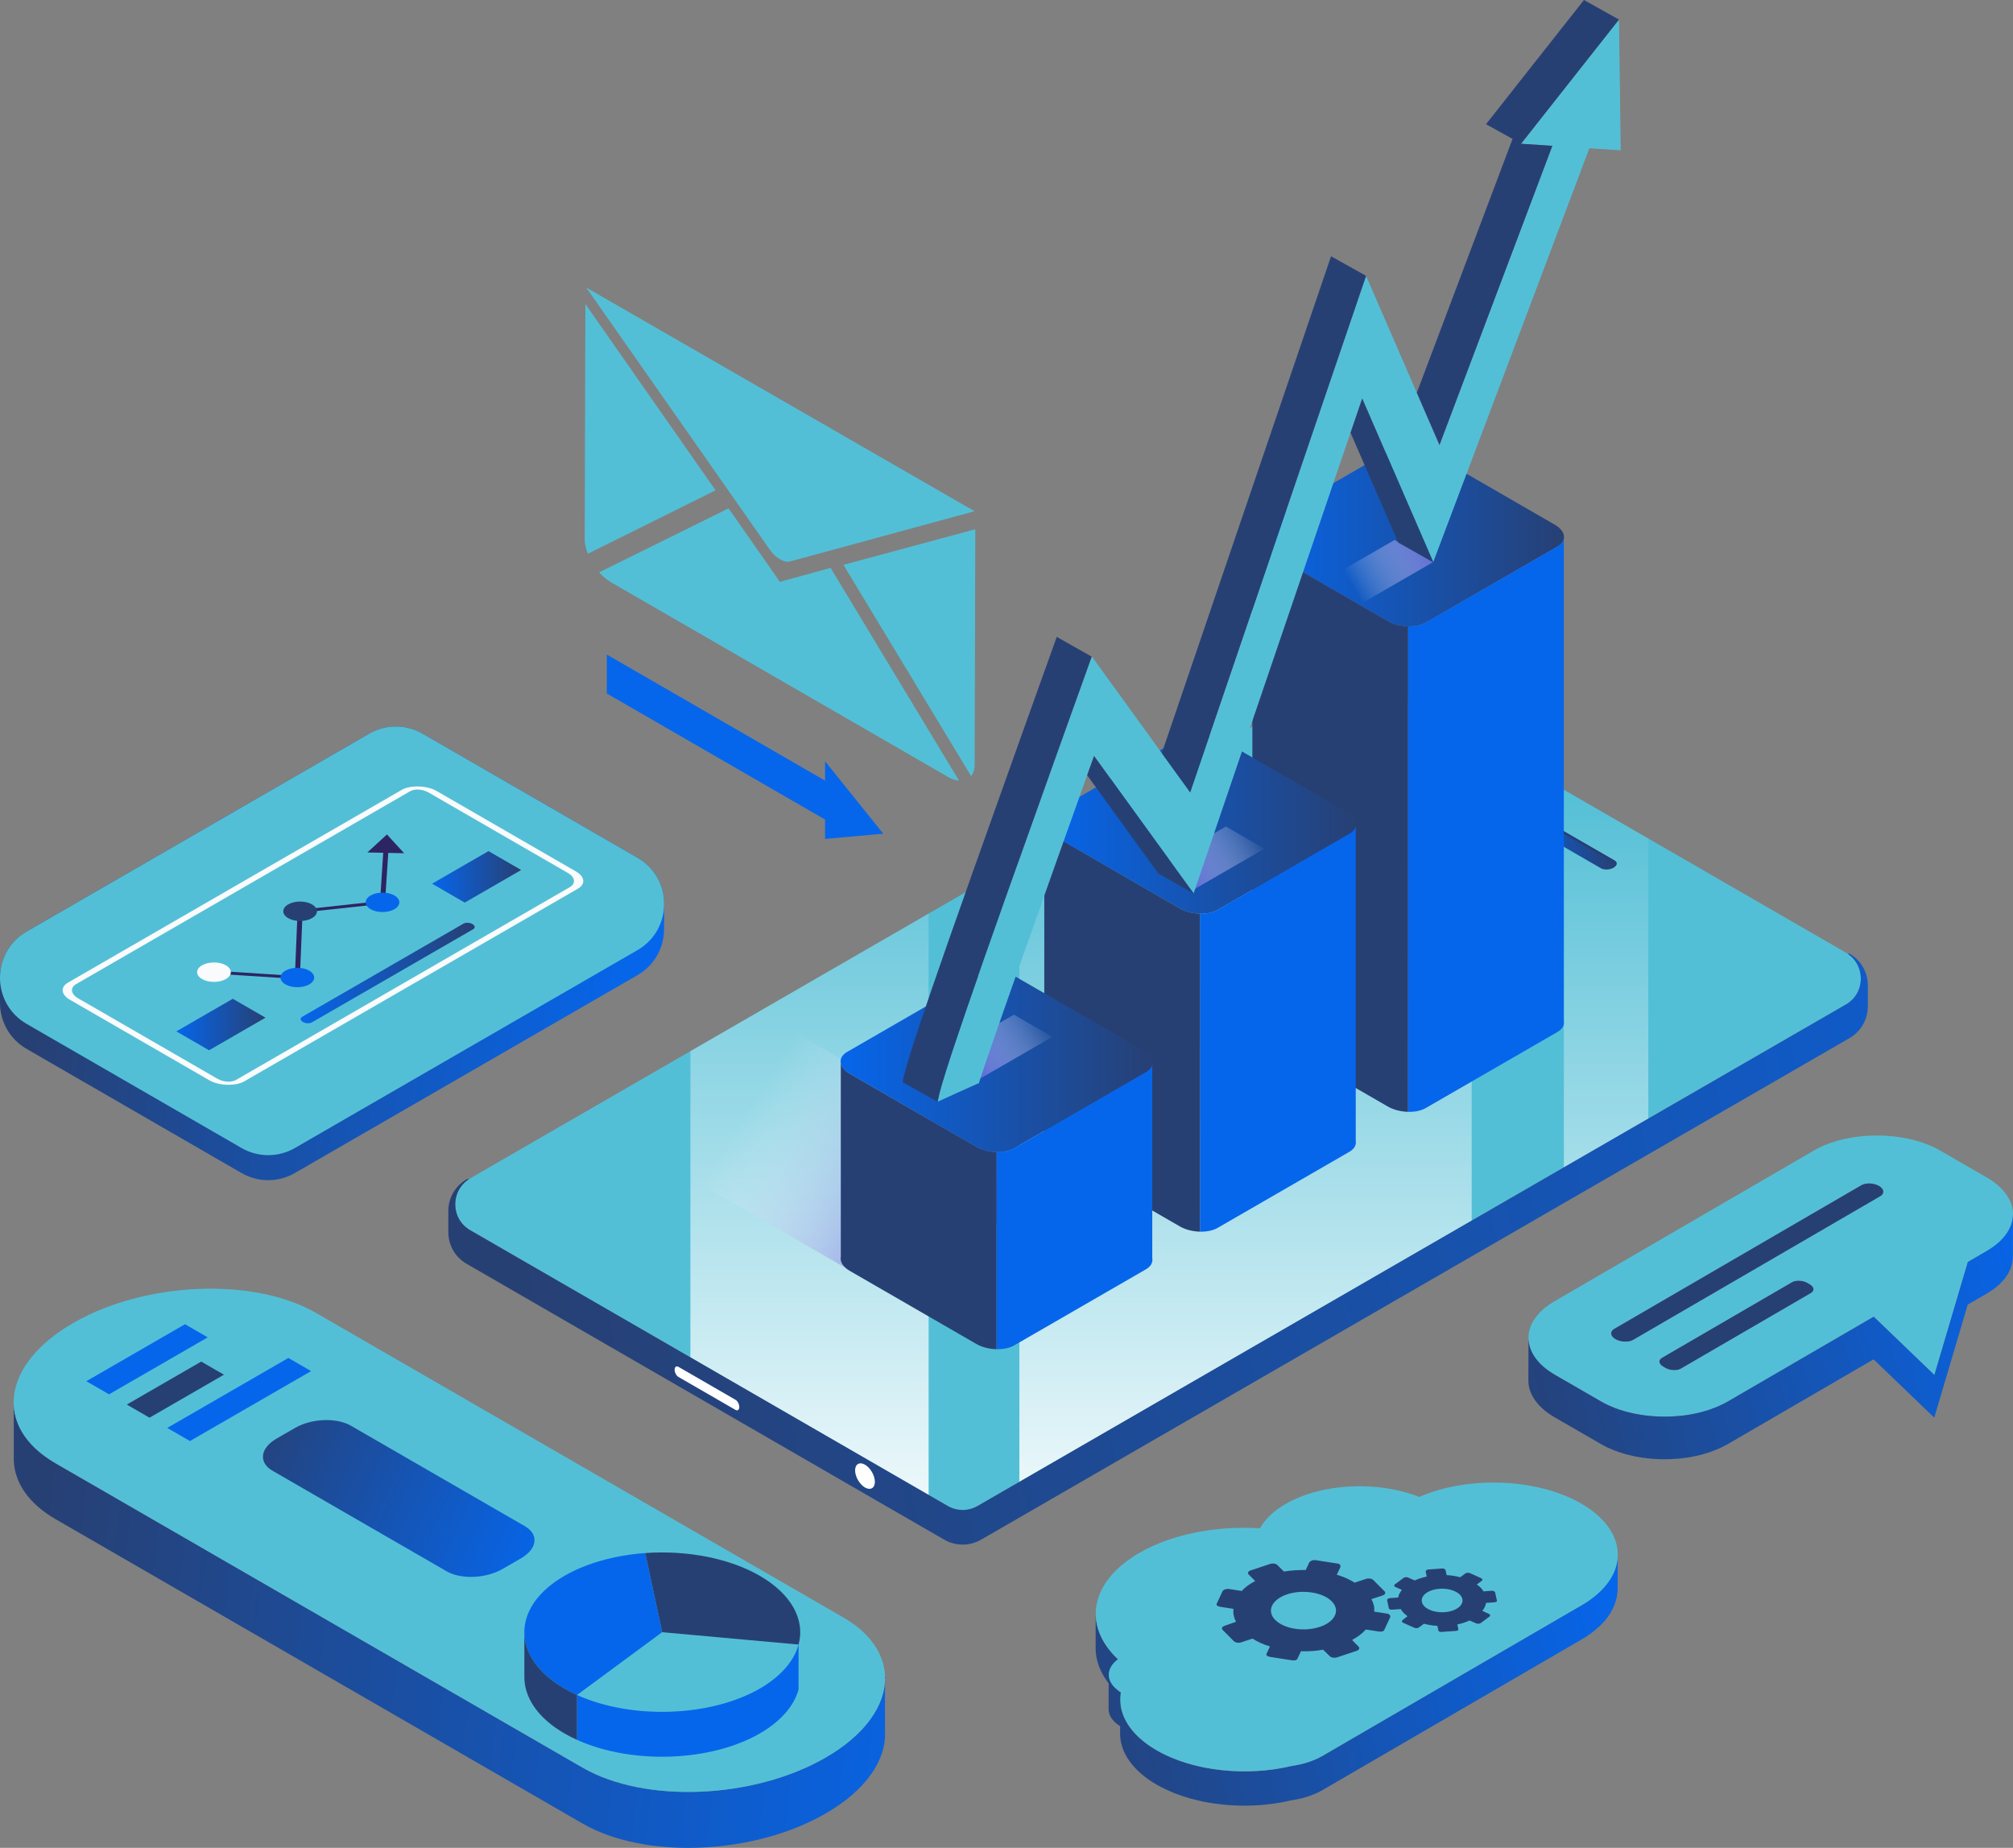 <?xml version="1.0" encoding="UTF-8"?>
<svg xmlns="http://www.w3.org/2000/svg" width="329" height="302" viewBox="0 0 329 302" fill="none">
  <rect x="0" y="0" width="329" height="302" fill="#808080" stroke="none"/>
  <g clip-path="url(#clip0_8027_4551)">
    <path d="M295.785 209.884C296.525 210.31 296.614 210.963 295.98 211.332L274.727 223.687C274.093 224.056 272.96 224.012 272.219 223.583L271.814 223.349C271.074 222.923 270.993 222.266 271.627 221.897L292.88 209.541C293.514 209.172 294.639 209.221 295.38 209.65L295.785 209.884Z" fill="#274074"></path>
    <path d="M321.619 206.251L316.152 224.719L306.237 215.191L282.386 229.057C276.717 232.352 267.405 232.352 261.699 229.057L254.118 224.677C248.404 221.377 248.373 215.981 254.042 212.686L296.427 188.047C302.096 184.752 311.408 184.752 317.121 188.052L324.703 192.432C330.408 195.727 330.439 201.123 324.77 204.418L321.621 206.248L321.619 206.251ZM266.909 218.975L307.313 195.488C308.04 195.065 307.942 194.311 307.095 193.82C306.245 193.328 304.951 193.279 304.224 193.703L263.819 217.19C263.092 217.613 263.183 218.365 264.03 218.853C264.879 219.344 266.181 219.396 266.909 218.975ZM274.727 223.687L295.98 211.332C296.614 210.963 296.525 210.31 295.785 209.884L295.379 209.65C294.639 209.224 293.514 209.174 292.88 209.541L271.627 221.897C270.993 222.266 271.074 222.921 271.814 223.349L272.219 223.583C272.96 224.01 274.093 224.056 274.727 223.687Z" fill="#53BFD6"></path>
    <path d="M307.094 193.82C307.944 194.311 308.04 195.065 307.312 195.488L266.908 218.975C266.18 219.399 264.876 219.344 264.029 218.853C263.179 218.362 263.091 217.613 263.819 217.19L304.223 193.703C304.95 193.279 306.247 193.328 307.094 193.82Z" fill="#274074"></path>
    <path d="M328.963 198.895C328.95 199.051 328.937 199.207 328.909 199.363C328.885 199.488 328.849 199.613 328.815 199.735C328.776 199.883 328.74 200.031 328.688 200.177C328.646 200.296 328.589 200.416 328.537 200.535C328.47 200.689 328.405 200.842 328.324 200.993C328.264 201.105 328.194 201.211 328.127 201.32C328.02 201.492 327.908 201.661 327.784 201.827C327.708 201.928 327.628 202.027 327.547 202.126C327.36 202.352 327.15 202.576 326.926 202.794C326.846 202.872 326.776 202.95 326.692 203.025C326.555 203.15 326.401 203.267 326.253 203.389C326.118 203.498 325.986 203.61 325.84 203.717C325.679 203.834 325.502 203.945 325.328 204.057C325.144 204.179 324.967 204.301 324.767 204.418L321.618 206.248L316.152 224.716L306.237 215.189L282.386 229.054C281.952 229.306 281.492 229.532 281.019 229.745C280.881 229.808 280.741 229.865 280.601 229.925C280.234 230.078 279.858 230.221 279.47 230.354C279.325 230.403 279.185 230.455 279.036 230.502C278.792 230.58 278.54 230.647 278.288 230.715C278.096 230.767 277.904 230.824 277.709 230.871C277.446 230.933 277.179 230.988 276.911 231.042C276.724 231.081 276.54 231.123 276.35 231.157C275.802 231.253 275.243 231.331 274.682 231.388C274.513 231.406 274.342 231.417 274.173 231.43C273.838 231.458 273.502 231.482 273.165 231.497C272.954 231.505 272.744 231.51 272.536 231.515C272.266 231.521 271.993 231.523 271.723 231.518C271.499 231.515 271.278 231.508 271.055 231.5C270.803 231.489 270.553 231.476 270.301 231.461C270.078 231.445 269.855 231.427 269.631 231.406C269.384 231.383 269.137 231.354 268.891 231.323C268.672 231.294 268.454 231.266 268.238 231.232C267.976 231.191 267.716 231.146 267.459 231.097C267.256 231.058 267.054 231.019 266.851 230.975C266.542 230.907 266.24 230.832 265.939 230.751C265.773 230.707 265.604 230.666 265.44 230.619C264.905 230.463 264.38 230.286 263.876 230.091C263.627 229.995 263.388 229.888 263.146 229.782C263.021 229.727 262.889 229.675 262.767 229.616C262.4 229.441 262.042 229.257 261.701 229.059L254.12 224.68C251.244 223.019 249.807 220.826 249.815 218.637L249.794 225.598C249.789 227.786 251.223 229.977 254.099 231.64L261.681 236.019C262.024 236.217 262.38 236.402 262.749 236.576C262.871 236.633 262.998 236.682 263.12 236.737C263.336 236.833 263.549 236.932 263.77 237.02C263.798 237.03 263.827 237.038 263.855 237.049C264.362 237.246 264.884 237.42 265.419 237.576C265.461 237.589 265.497 237.605 265.539 237.618C265.664 237.654 265.794 237.678 265.918 237.711C266.22 237.792 266.524 237.867 266.83 237.935C266.908 237.953 266.986 237.976 267.064 237.992C267.186 238.018 267.313 238.034 267.436 238.057C267.695 238.106 267.953 238.153 268.215 238.192C268.316 238.208 268.415 238.231 268.516 238.244C268.631 238.26 268.75 238.268 268.867 238.283C269.114 238.314 269.361 238.343 269.608 238.366C269.722 238.377 269.834 238.395 269.948 238.405C270.057 238.413 270.169 238.416 270.278 238.424C270.53 238.442 270.779 238.455 271.032 238.463C271.154 238.468 271.276 238.478 271.398 238.483C271.497 238.483 271.595 238.481 271.694 238.483C271.967 238.486 272.24 238.483 272.51 238.481C272.642 238.481 272.775 238.483 272.905 238.481C272.983 238.478 273.058 238.468 273.136 238.465C273.474 238.45 273.809 238.426 274.144 238.398C274.274 238.387 274.407 238.385 274.536 238.372C274.575 238.366 274.614 238.359 274.653 238.356C275.215 238.296 275.773 238.221 276.321 238.125C276.35 238.119 276.381 238.117 276.41 238.112C276.571 238.083 276.724 238.044 276.883 238.01C277.15 237.956 277.418 237.904 277.68 237.839C277.878 237.792 278.067 237.735 278.262 237.683C278.514 237.615 278.764 237.548 279.011 237.47C279.068 237.451 279.125 237.438 279.182 237.42C279.273 237.392 279.353 237.353 279.444 237.322C279.832 237.189 280.208 237.046 280.577 236.893C280.718 236.833 280.858 236.776 280.996 236.716C281.468 236.503 281.931 236.277 282.365 236.025L306.216 222.159L316.131 231.687L321.597 213.219L324.746 211.389C324.806 211.355 324.863 211.319 324.923 211.285C325.061 211.202 325.178 211.113 325.308 211.028C325.482 210.916 325.658 210.804 325.819 210.687C325.967 210.581 326.097 210.469 326.235 210.36C326.383 210.24 326.536 210.121 326.672 209.998C326.698 209.975 326.731 209.952 326.757 209.928C326.814 209.876 326.853 209.819 326.908 209.764C327.134 209.546 327.339 209.325 327.529 209.097C327.571 209.047 327.625 209.003 327.661 208.954C327.7 208.902 327.729 208.85 327.765 208.798C327.89 208.631 328.002 208.46 328.108 208.291C328.153 208.221 328.21 208.15 328.251 208.078C328.272 208.039 328.285 208 328.306 207.961C328.386 207.81 328.454 207.657 328.519 207.503C328.558 207.415 328.607 207.329 328.641 207.241C328.654 207.21 328.657 207.176 328.67 207.145C328.722 206.999 328.758 206.851 328.797 206.703C328.823 206.607 328.862 206.511 328.88 206.412C328.885 206.386 328.885 206.357 328.89 206.331C328.919 206.175 328.929 206.019 328.945 205.863C328.953 205.765 328.976 205.666 328.979 205.567C328.979 205.523 328.979 205.481 328.979 205.437L329 198.477C329 198.62 328.976 198.76 328.963 198.903V198.895Z" fill="url(#paint0_linear_8027_4551)"></path>
    <path d="M264.375 254.532C264.36 254.779 264.334 255.026 264.289 255.27C264.266 255.405 264.232 255.538 264.201 255.673C264.146 255.899 264.084 256.123 264.009 256.346C263.962 256.481 263.915 256.614 263.861 256.749C263.765 256.988 263.65 257.227 263.526 257.464C263.455 257.596 263.396 257.731 263.318 257.864C263.279 257.929 263.24 257.991 263.198 258.056C263.045 258.303 262.876 258.55 262.692 258.792C262.666 258.826 262.645 258.857 262.619 258.891C262.406 259.163 262.169 259.434 261.92 259.699C261.852 259.772 261.777 259.842 261.707 259.912C261.507 260.112 261.296 260.312 261.073 260.507C260.995 260.575 260.917 260.645 260.836 260.712C260.538 260.962 260.228 261.209 259.893 261.445C259.667 261.622 259.415 261.791 259.15 261.955C259.072 262.002 258.999 262.054 258.919 262.1L216.168 286.952C215.802 287.165 215.415 287.36 215.012 287.537C214.872 287.599 214.721 287.646 214.576 287.703C214.308 287.81 214.041 287.919 213.76 288.01C213.378 288.134 212.983 288.238 212.583 288.335C212.469 288.361 212.352 288.384 212.235 288.407C211.861 288.488 211.484 288.563 211.099 288.618C210.59 288.74 210.073 288.847 209.551 288.943C209.447 288.961 209.34 288.976 209.237 288.995C208.447 289.132 207.646 289.249 206.838 289.33C206.818 289.33 206.794 289.333 206.773 289.335C206.132 289.398 205.487 289.436 204.838 289.465C204.677 289.473 204.516 289.478 204.352 289.483C203.76 289.499 203.165 289.504 202.572 289.491C202.546 289.491 202.523 289.491 202.497 289.491C201.902 289.475 201.309 289.442 200.717 289.395C200.548 289.382 200.377 289.366 200.208 289.351C199.761 289.309 199.314 289.26 198.87 289.2C198.711 289.179 198.553 289.161 198.394 289.138C197.799 289.049 197.207 288.948 196.622 288.831C196.534 288.813 196.448 288.792 196.36 288.771C195.791 288.649 195.232 288.511 194.682 288.361C194.554 288.324 194.424 288.293 194.3 288.254C193.575 288.043 192.871 287.804 192.185 287.542C192.044 287.487 191.904 287.435 191.766 287.378C191.442 287.246 191.122 287.105 190.805 286.96C190.66 286.892 190.511 286.827 190.366 286.76C189.916 286.541 189.477 286.315 189.054 286.071C185.564 284.057 183.605 281.489 183.174 278.856L183.179 276.59C183.005 276.483 182.844 276.371 182.691 276.26L182.706 271.179C181.797 270.326 181.059 269.427 180.493 268.504C179.547 266.963 179.077 265.349 179.082 263.735L179.066 269.323C179.061 271.301 179.776 273.279 181.197 275.121L181.184 279.306C181.184 279.823 181.348 280.34 181.678 280.829C181.992 281.294 182.46 281.73 183.07 282.118V283.313C183.057 286.333 185.047 289.356 189.036 291.661C189.459 291.906 189.898 292.134 190.348 292.353C190.491 292.423 190.639 292.485 190.782 292.553C191.099 292.698 191.418 292.839 191.746 292.971C191.824 293.002 191.899 293.041 191.977 293.072C192.037 293.096 192.102 293.111 192.161 293.135C192.847 293.4 193.554 293.639 194.279 293.85C194.323 293.863 194.362 293.881 194.406 293.894C194.489 293.917 194.575 293.933 194.658 293.956C195.212 294.109 195.773 294.247 196.342 294.369C196.404 294.382 196.464 294.403 196.529 294.416C196.552 294.421 196.578 294.424 196.602 294.429C197.186 294.549 197.779 294.65 198.374 294.738C198.425 294.746 198.477 294.759 198.529 294.764C198.633 294.78 198.74 294.785 198.844 294.801C199.288 294.861 199.738 294.91 200.187 294.952C200.291 294.962 200.39 294.978 200.494 294.985C200.559 294.991 200.626 294.991 200.691 294.996C201.283 295.04 201.878 295.076 202.473 295.092C202.476 295.092 202.481 295.092 202.484 295.092C202.502 295.092 202.52 295.092 202.541 295.092C203.136 295.105 203.731 295.1 204.326 295.084C204.404 295.084 204.482 295.084 204.56 295.084C204.643 295.081 204.729 295.071 204.812 295.068C205.459 295.042 206.106 295.004 206.747 294.939C206.766 294.939 206.784 294.939 206.802 294.936C206.805 294.936 206.81 294.936 206.812 294.936C207.62 294.855 208.421 294.738 209.211 294.601C209.273 294.59 209.338 294.585 209.4 294.575C209.442 294.567 209.483 294.556 209.525 294.549C210.047 294.453 210.564 294.346 211.073 294.224C211.284 294.193 211.492 294.161 211.697 294.122C211.871 294.091 212.037 294.05 212.209 294.013C212.326 293.987 212.443 293.967 212.557 293.941C212.949 293.847 213.334 293.746 213.708 293.626C213.716 293.623 213.724 293.618 213.734 293.616C214.02 293.522 214.293 293.41 214.568 293.301C214.706 293.247 214.851 293.2 214.986 293.143C215.389 292.966 215.774 292.771 216.142 292.558L258.893 267.706C258.945 267.675 258.997 267.647 259.046 267.615C259.075 267.6 259.096 267.579 259.122 267.563C259.387 267.4 259.639 267.231 259.865 267.054C260.2 266.815 260.509 266.571 260.808 266.321C260.888 266.253 260.966 266.183 261.047 266.116C261.133 266.04 261.226 265.965 261.309 265.89C261.439 265.77 261.556 265.645 261.678 265.521C261.748 265.45 261.824 265.38 261.891 265.307C262.13 265.053 262.359 264.798 262.564 264.536C262.575 264.523 262.582 264.51 262.593 264.499C262.619 264.468 262.64 264.434 262.663 264.403C262.847 264.161 263.016 263.914 263.17 263.665C263.209 263.603 263.25 263.538 263.286 263.475C263.315 263.426 263.349 263.379 263.377 263.33C263.424 263.246 263.453 263.161 263.497 263.075C263.622 262.838 263.736 262.599 263.832 262.36C263.856 262.3 263.894 262.241 263.915 262.181C263.944 262.108 263.954 262.033 263.98 261.957C264.056 261.734 264.121 261.51 264.172 261.284C264.191 261.204 264.227 261.123 264.243 261.04C264.253 260.988 264.25 260.933 264.261 260.881C264.305 260.634 264.328 260.39 264.347 260.143C264.352 260.055 264.375 259.969 264.378 259.881C264.378 259.821 264.38 259.761 264.38 259.701L264.396 254.114C264.396 254.262 264.373 254.41 264.362 254.555L264.375 254.532Z" fill="url(#paint1_linear_8027_4551)"></path>
    <path d="M258.43 245.734C265.869 250.031 266.376 256.835 259.896 261.443C259.605 261.671 259.275 261.89 258.921 262.095L216.171 286.947C214.718 287.791 212.97 288.345 211.102 288.61C203.785 290.357 195.037 289.509 189.061 286.058C184.574 283.467 182.615 279.961 183.19 276.577C180.721 275.072 180.558 272.769 182.717 271.166C176.928 265.729 178.066 258.527 186.164 253.82C191.556 250.686 198.862 249.337 205.924 249.766C206.732 248.318 208.114 246.956 210.088 245.81C216.02 242.361 225.244 241.976 231.952 244.648C239.871 241.189 251.187 241.55 258.433 245.734H258.43Z" fill="#53BFD6"></path>
    <path d="M218.585 255.535L215.017 254.979C214.563 254.909 214.087 255.132 213.965 255.395L213.412 256.58V256.585C212.305 256.575 211.011 256.642 209.839 256.84L208.769 255.774C208.535 255.538 208.01 255.457 207.602 255.592L204.399 256.655C203.988 256.791 203.848 257.092 204.084 257.329L205.142 258.389H205.149C204.282 258.857 203.577 259.312 202.951 260.016L200.901 259.696C200.447 259.626 199.93 259.792 199.808 260.055L198.844 262.113C198.721 262.376 199.077 262.55 199.532 262.62L201.582 262.94H201.592C201.504 263.727 201.67 264.372 202.011 265.048L200.145 265.71C199.735 265.845 199.594 266.147 199.831 266.383L201.673 268.234C201.909 268.47 202.434 268.554 202.842 268.416L204.689 267.805H204.71C205.521 268.304 206.345 268.717 207.56 269.079L207.004 270.264C206.882 270.526 207.137 270.724 207.594 270.794L211.159 271.35C211.616 271.42 211.946 271.316 212.071 271.054L212.624 269.869V269.863C213.988 269.915 215.067 269.812 216.238 269.614L217.35 270.685C217.584 270.921 218.109 271.002 218.52 270.864L221.726 269.799C222.136 269.663 222.279 269.354 222.045 269.118L220.993 268.039L221.001 268.005C221.869 267.537 222.604 267.018 223.23 266.313L225.28 266.633C225.737 266.703 226.109 266.656 226.234 266.394L227.198 264.335C227.32 264.073 227.107 263.779 226.652 263.709L224.602 263.389H224.592C224.68 262.602 224.48 262.022 224.142 261.347L225.976 260.749C226.387 260.614 226.525 260.312 226.291 260.073L224.449 258.223C224.212 257.986 223.682 257.903 223.274 258.038L221.417 258.646H221.378C220.567 258.142 219.702 257.724 218.486 257.362L219.039 256.177C219.164 255.915 219.05 255.598 218.592 255.525L218.585 255.535ZM207.753 263.584C207.675 263.205 207.719 262.81 207.901 262.42C208.129 261.934 208.545 261.508 209.093 261.157C209.151 261.12 209.21 261.084 209.27 261.05C209.301 261.032 209.33 261.017 209.361 260.998C209.423 260.965 209.486 260.931 209.551 260.9C209.616 260.868 209.681 260.837 209.748 260.806C209.782 260.79 209.816 260.775 209.849 260.762C209.987 260.702 210.127 260.647 210.273 260.598C210.309 260.585 210.346 260.572 210.382 260.562C210.455 260.538 210.53 260.515 210.606 260.492C210.645 260.481 210.681 260.471 210.72 260.458C210.795 260.437 210.873 260.416 210.951 260.398C210.99 260.388 211.029 260.38 211.071 260.369C211.128 260.356 211.182 260.343 211.24 260.333C211.304 260.32 211.367 260.307 211.432 260.297C211.512 260.281 211.595 260.268 211.679 260.255C211.79 260.237 211.902 260.224 212.014 260.211C212.071 260.206 212.125 260.198 212.183 260.193C212.268 260.185 212.354 260.177 212.44 260.172C212.57 260.164 212.7 260.159 212.83 260.156C212.918 260.156 213.004 260.156 213.092 260.156C213.531 260.159 213.975 260.195 214.42 260.263C215.217 260.388 215.924 260.611 216.509 260.902C216.607 260.952 216.701 261.001 216.792 261.053C216.852 261.089 216.911 261.123 216.969 261.159C217.026 261.196 217.083 261.232 217.135 261.271C217.27 261.367 217.395 261.466 217.512 261.57C217.558 261.612 217.602 261.653 217.644 261.697C217.706 261.762 217.766 261.827 217.823 261.892C217.86 261.937 217.896 261.981 217.93 262.028C217.945 262.051 217.964 262.072 217.979 262.095C218.01 262.142 218.039 262.186 218.068 262.233C218.109 262.303 218.145 262.373 218.179 262.446C218.2 262.493 218.221 262.542 218.239 262.592C218.408 263.052 218.398 263.543 218.169 264.029C217.977 264.439 217.652 264.806 217.226 265.12C217.174 265.159 217.117 265.198 217.062 265.235C216.893 265.346 216.711 265.453 216.516 265.549C216.451 265.58 216.387 265.612 216.319 265.643C216.285 265.658 216.251 265.674 216.218 265.687C216.116 265.731 216.01 265.773 215.903 265.812C214.685 266.261 213.154 266.425 211.647 266.189C210.93 266.077 210.286 265.884 209.738 265.635C209.504 265.528 209.286 265.409 209.088 265.281C209.021 265.24 208.958 265.196 208.896 265.152C208.74 265.04 208.6 264.923 208.475 264.803C208.35 264.684 208.236 264.554 208.14 264.424C208.124 264.4 208.106 264.38 208.091 264.356C208.059 264.309 208.031 264.265 208.002 264.218C207.974 264.172 207.948 264.125 207.924 264.078C207.877 263.985 207.836 263.886 207.805 263.79C207.794 263.758 207.784 263.725 207.776 263.693C207.766 263.66 207.758 263.623 207.75 263.59L207.753 263.584Z" fill="#274074"></path>
    <path d="M235.753 256.336L233.454 256.502C233.16 256.523 232.978 256.72 233.015 256.889L233.181 257.653C232.537 257.802 231.812 258.02 231.212 258.295L230.151 257.825C229.918 257.721 229.58 257.744 229.398 257.88L227.977 258.935C227.795 259.07 227.836 259.265 228.07 259.369L229.123 259.839H229.128C228.816 260.229 228.595 260.59 228.52 261.084L227.197 261.18C226.904 261.201 226.672 261.37 226.709 261.539L226.997 262.867C227.034 263.036 227.312 263.088 227.605 263.067L228.928 262.971H228.933C229.206 263.439 229.567 263.79 230.042 264.135L229.232 264.777C229.05 264.912 229.094 265.107 229.325 265.211L231.154 266.033C231.388 266.137 231.726 266.113 231.908 265.978L232.729 265.37H232.739C233.415 265.547 234.064 265.671 234.919 265.716L235.085 266.48C235.122 266.649 235.353 266.729 235.647 266.708L237.946 266.542C238.24 266.521 238.39 266.415 238.351 266.246L238.185 265.482C238.998 265.32 239.58 265.113 240.178 264.837L241.264 265.307C241.498 265.411 241.835 265.388 242.017 265.253L243.439 264.195C243.62 264.06 243.576 263.86 243.342 263.756L242.288 263.275L242.28 263.254C242.592 262.864 242.802 262.462 242.877 261.965L244.2 261.869C244.493 261.848 244.691 261.77 244.654 261.599L244.366 260.271C244.33 260.102 244.085 259.961 243.789 259.982L242.467 260.078H242.462C242.189 259.61 241.835 259.301 241.36 258.956L242.178 258.358C242.36 258.223 242.316 258.028 242.082 257.924L240.251 257.102C240.017 256.998 239.674 257.022 239.492 257.157L238.663 257.765L238.64 257.77C237.964 257.591 237.289 257.466 236.434 257.422L236.268 256.658C236.231 256.489 236.034 256.32 235.74 256.341L235.753 256.336ZM232.778 262.498C232.576 262.287 232.44 262.054 232.386 261.801C232.318 261.487 232.386 261.183 232.56 260.905C232.578 260.876 232.599 260.848 232.62 260.819C232.63 260.803 232.641 260.79 232.651 260.777C232.672 260.749 232.695 260.72 232.721 260.694C232.744 260.666 232.77 260.64 232.796 260.614C232.809 260.601 232.822 260.588 232.838 260.575C232.893 260.523 232.952 260.471 233.015 260.421C233.03 260.408 233.046 260.398 233.064 260.385C233.098 260.362 233.132 260.336 233.165 260.312C233.184 260.299 233.199 260.289 233.217 260.278C233.254 260.255 233.29 260.234 233.326 260.211C233.345 260.2 233.365 260.19 233.384 260.177C233.412 260.161 233.438 260.148 233.467 260.133C233.498 260.117 233.532 260.099 233.563 260.084C233.604 260.063 233.646 260.045 233.69 260.026C233.747 260 233.807 259.977 233.867 259.956C233.898 259.946 233.927 259.933 233.958 259.922C234.005 259.907 234.051 259.891 234.098 259.876C234.171 259.852 234.244 259.831 234.316 259.813C234.366 259.8 234.418 259.787 234.467 259.777C234.722 259.717 234.994 259.678 235.28 259.657C235.795 259.621 236.296 259.652 236.756 259.743C236.834 259.759 236.909 259.774 236.982 259.792C237.031 259.805 237.081 259.818 237.128 259.831C237.177 259.844 237.224 259.86 237.27 259.873C237.387 259.909 237.502 259.951 237.611 259.995C237.655 260.013 237.697 260.032 237.741 260.05C237.803 260.078 237.865 260.107 237.925 260.138C237.964 260.159 238.003 260.18 238.042 260.2C238.06 260.211 238.078 260.221 238.099 260.234C238.136 260.255 238.172 260.278 238.208 260.302C238.26 260.336 238.312 260.372 238.362 260.411C238.393 260.437 238.427 260.46 238.455 260.486C238.744 260.731 238.939 261.017 239.006 261.331C239.063 261.596 239.024 261.853 238.907 262.095C238.892 262.126 238.876 262.155 238.861 262.183C238.809 262.272 238.746 262.358 238.673 262.441C238.65 262.469 238.624 262.495 238.598 262.521C238.585 262.534 238.572 262.547 238.557 262.56C238.515 262.599 238.471 262.638 238.427 262.677C237.904 263.106 237.083 263.41 236.112 263.48C235.649 263.514 235.197 263.491 234.776 263.421C234.597 263.392 234.42 263.353 234.254 263.306C234.199 263.291 234.142 263.275 234.09 263.257C233.955 263.213 233.825 263.166 233.701 263.111C233.576 263.057 233.459 263 233.35 262.937C233.332 262.927 233.313 262.916 233.293 262.903C233.256 262.88 233.22 262.859 233.184 262.836C233.147 262.812 233.113 262.789 233.08 262.766C233.012 262.716 232.95 262.667 232.893 262.615C232.874 262.597 232.856 262.581 232.838 262.563C232.817 262.545 232.799 262.524 232.781 262.506L232.778 262.498Z" fill="#274074"></path>
    <path d="M108.536 147.763C108.544 144.823 107.092 141.879 104.185 140.197L69.057 119.91C66.363 118.353 63.042 118.353 60.348 119.91L4.355 152.249C1.445 153.93 -0.005 156.872 3.1206e-05 159.814V163.858C-0.008 166.798 1.445 169.743 4.352 171.424L39.479 191.712C42.174 193.269 45.494 193.269 48.188 191.712L104.182 159.373C107.092 157.691 108.542 154.749 108.534 151.807V147.763H108.536Z" fill="url(#paint2_linear_8027_4551)"></path>
    <path d="M39.482 187.624L4.354 167.336C-1.453 163.983 -1.453 155.602 4.354 152.246L60.348 119.907C63.042 118.35 66.362 118.35 69.057 119.907L104.184 140.195C109.991 143.547 109.991 151.929 104.184 155.284L48.191 187.624C45.496 189.18 42.176 189.18 39.482 187.624Z" fill="#53BFD6"></path>
    <path d="M38.643 177.176C38.245 177.251 37.809 177.293 37.351 177.293C36.172 177.293 35.023 177.02 34.2 176.544L11.424 163.391C9.977 162.554 9.839 161.327 11.107 160.592L65.648 129.094C66.279 128.731 67.191 128.53 68.218 128.53C69.397 128.53 70.546 128.803 71.369 129.279L94.145 142.432C95.592 143.267 95.73 144.496 94.462 145.232L39.921 176.729C39.573 176.931 39.136 177.082 38.643 177.176ZM67.685 129.087C67.368 129.146 67.129 129.253 66.965 129.349L12.424 160.846C11.434 161.418 11.58 162.468 12.741 163.139L35.517 176.292C36.052 176.601 36.741 176.786 37.354 176.786C37.949 176.786 38.362 176.617 38.609 176.474L93.15 144.974C94.14 144.402 93.994 143.352 92.833 142.682L70.057 129.528C69.522 129.219 68.833 129.035 68.22 129.035C68.023 129.035 67.844 129.053 67.685 129.084V129.087Z" fill="#F9FBFC"></path>
    <path d="M77.327 151.869L50.984 167.084C50.607 167.302 49.942 167.274 49.505 167.021C49.069 166.769 49.022 166.385 49.399 166.169L75.742 150.955C76.119 150.736 76.784 150.765 77.22 151.017C77.657 151.269 77.704 151.654 77.327 151.869Z" fill="url(#paint3_linear_8027_4551)"></path>
    <path d="M48.999 160.02L34.928 159.118L35.019 158.645L48.197 159.49L48.644 148.732L62.118 147.269L62.666 138.864L63.492 138.882L62.918 147.667L49.454 149.13L48.999 160.02Z" fill="#2D2463"></path>
    <path d="M66.052 139.446L63.243 136.377L60.042 139.316L66.052 139.446Z" fill="#2D2463"></path>
    <path d="M36.918 157.759C37.993 158.38 37.993 159.386 36.918 160.007C35.842 160.628 34.101 160.628 33.026 160.007C31.95 159.386 31.95 158.38 33.026 157.759C34.101 157.138 35.842 157.138 36.918 157.759Z" fill="#F9FBFC"></path>
    <path d="M50.545 158.632C51.621 159.253 51.621 160.259 50.545 160.88C49.47 161.501 47.729 161.501 46.653 160.88C45.578 160.259 45.578 159.253 46.653 158.632C47.729 158.011 49.47 158.011 50.545 158.632Z" fill="#0666EB"></path>
    <path d="M50.995 147.807C52.07 148.428 52.07 149.434 50.995 150.055C49.919 150.676 48.178 150.676 47.103 150.055C46.027 149.434 46.027 148.428 47.103 147.807C48.178 147.186 49.919 147.186 50.995 147.807Z" fill="#274074"></path>
    <path d="M64.463 146.344C65.539 146.965 65.539 147.971 64.463 148.592C63.388 149.213 61.647 149.213 60.571 148.592C59.496 147.971 59.496 146.965 60.571 146.344C61.647 145.723 63.388 145.723 64.463 146.344Z" fill="#0666EB"></path>
    <path d="M43.392 166.32L34.166 171.648L28.821 168.56L38.047 163.232L43.392 166.32Z" fill="url(#paint4_linear_8027_4551)"></path>
    <path d="M85.181 142.186L75.955 147.513L70.613 144.426L79.837 139.098L85.181 142.186Z" fill="url(#paint5_linear_8027_4551)"></path>
    <path d="M301.691 164.165L159.778 246.124C158.266 246.998 156.401 246.998 154.888 246.124L76.847 201.053C73.586 199.171 73.586 194.462 76.847 192.58L218.76 110.621C220.272 109.748 222.137 109.748 223.649 110.621L301.691 155.692C304.952 157.574 304.952 162.284 301.691 164.165Z" fill="#53BFD6"></path>
    <path d="M218.76 110.621L166.604 140.743V242.182L240.53 199.488V120.367L223.652 110.621C222.14 109.748 220.274 109.748 218.762 110.621H218.76ZM112.837 221.837L151.771 244.323V149.309L112.837 171.796V221.839V221.837ZM255.594 129.068V190.787L269.396 182.816V137.037L255.594 129.066V129.068Z" fill="url(#paint6_linear_8027_4551)"></path>
    <path d="M76.283 192.731L76.732 192.658C73.596 194.586 73.63 199.194 76.849 201.053L154.891 246.124C156.403 246.998 158.268 246.998 159.781 246.124L301.693 164.165C304.85 162.343 304.941 157.881 301.987 155.887L302.26 155.843C304.146 156.932 305.271 158.881 305.271 161.059V164.456C305.271 166.634 304.146 168.583 302.26 169.672L160.347 251.632C159.432 252.159 158.391 252.437 157.336 252.437C156.281 252.437 155.239 252.159 154.324 251.632L76.283 206.56C74.397 205.471 73.272 203.522 73.272 201.344V197.947C73.272 195.769 74.397 193.82 76.283 192.731Z" fill="url(#paint7_linear_8027_4551)"></path>
    <path d="M245.687 132.681L261.652 141.902C262.177 142.206 263.105 142.167 263.713 141.816C264.321 141.466 264.386 140.93 263.861 140.626L247.895 131.405C247.37 131.101 246.443 131.14 245.835 131.491C245.227 131.842 245.162 132.377 245.687 132.681Z" fill="url(#paint8_linear_8027_4551)"></path>
    <path d="M142.989 242.174C142.989 241.147 142.261 239.889 141.373 239.375C140.484 238.863 139.757 239.281 139.757 240.308C139.757 241.334 140.484 242.592 141.373 243.107C142.261 243.619 142.989 243.2 142.989 242.174Z" fill="white"></path>
    <path d="M110.88 225.036L120.207 230.421C120.548 230.619 120.828 230.408 120.828 229.953C120.828 229.499 120.55 228.966 120.207 228.768L110.88 223.383C110.539 223.186 110.259 223.396 110.259 223.851C110.259 224.306 110.537 224.839 110.88 225.036Z" fill="white"></path>
    <path d="M229.316 121.165C230.246 120.627 230.246 119.748 229.316 119.21C228.386 118.672 226.863 118.672 225.933 119.21C225.003 119.748 225.003 120.627 225.933 121.165C226.863 121.703 228.386 121.703 229.316 121.165Z" fill="#007E93"></path>
    <path d="M245.832 131.491C246.44 131.14 247.365 131.101 247.893 131.405L263.859 140.626C264.194 140.818 264.285 141.104 264.155 141.38C264.098 141.271 264.004 141.169 263.859 141.086L247.893 131.865C247.368 131.561 246.44 131.6 245.832 131.951C245.612 132.078 245.464 132.231 245.388 132.387C245.24 132.096 245.391 131.748 245.832 131.493V131.491Z" fill="#274074"></path>
    <path d="M131.523 219.609L117.475 211.495C115.726 210.484 112.64 210.612 110.621 211.779C109.628 212.353 109.072 213.073 108.968 213.78C108.851 212.938 109.41 212.02 110.621 211.321C112.642 210.154 115.726 210.027 117.475 211.038L131.523 219.152C132.414 219.667 132.791 220.379 132.682 221.112C132.604 220.548 132.225 220.017 131.523 219.612V219.609Z" fill="url(#paint9_linear_8027_4551)"></path>
    <path d="M225.933 119.21C226.863 118.672 228.386 118.672 229.316 119.21C229.882 119.538 230.098 119.99 229.976 120.416C229.898 120.141 229.68 119.878 229.316 119.668C228.386 119.13 226.863 119.13 225.933 119.668C225.569 119.878 225.351 120.141 225.273 120.416C225.151 119.99 225.367 119.538 225.933 119.21Z" fill="url(#paint10_linear_8027_4551)"></path>
    <path style="mix-blend-mode:multiply" d="M173.46 193.861L144.267 210.721L101.316 185.916L130.507 169.056L173.46 193.861Z" fill="url(#paint11_linear_8027_4551)"></path>
    <path d="M254.557 89.314L232.992 101.769C231.42 102.676 228.648 102.561 226.832 101.514L206.153 89.572C204.337 88.524 204.139 86.923 205.711 86.014L227.276 73.559C228.848 72.652 231.62 72.766 233.437 73.814L254.115 85.756C255.932 86.804 256.129 88.405 254.557 89.314Z" fill="url(#paint12_linear_8027_4551)"></path>
    <path d="M255.589 166.834V88.056C255.493 88.529 255.152 88.971 254.557 89.314L232.992 101.769C232.236 102.205 231.202 102.4 230.132 102.374V181.711C231.202 181.737 232.236 181.542 232.992 181.108L254.557 168.654C255.378 168.178 255.714 167.515 255.589 166.84V166.834Z" fill="#0666EB"></path>
    <path d="M226.835 101.511L206.156 89.569C205.291 89.07 204.797 88.444 204.683 87.828V166.606C204.524 167.385 205.026 168.253 206.156 168.906L226.835 180.848C227.778 181.394 228.979 181.68 230.135 181.708V102.372C228.979 102.343 227.778 102.057 226.835 101.511Z" fill="#274074"></path>
    <path d="M220.549 136.26L198.984 148.714C197.413 149.621 194.64 149.507 192.824 148.459L172.145 136.517C170.329 135.47 170.132 133.869 171.704 132.959L193.268 120.505C194.84 119.598 197.613 119.712 199.429 120.759L220.108 132.702C221.924 133.749 222.121 135.35 220.549 136.26Z" fill="url(#paint13_linear_8027_4551)"></path>
    <path d="M221.581 186.42V135.002C221.485 135.475 221.145 135.917 220.55 136.26L198.985 148.714C198.229 149.151 197.194 149.346 196.124 149.317V201.292C197.194 201.318 198.229 201.123 198.985 200.689L220.55 188.234C221.371 187.759 221.706 187.096 221.581 186.42Z" fill="#0666EB"></path>
    <path d="M192.827 148.457L172.148 136.515C171.283 136.016 170.789 135.389 170.675 134.773V186.192C170.517 186.971 171.018 187.839 172.148 188.492L192.827 200.434C193.77 200.98 194.971 201.266 196.127 201.294V149.32C194.971 149.291 193.77 149.005 192.827 148.459V148.457Z" fill="#274074"></path>
    <path d="M187.293 175.221L165.728 187.676C164.156 188.583 161.383 188.468 159.567 187.421L138.888 175.479C137.072 174.431 136.875 172.83 138.447 171.921L160.012 159.466C161.584 158.559 164.356 158.674 166.172 159.721L186.851 171.663C188.667 172.711 188.864 174.312 187.293 175.221Z" fill="url(#paint14_linear_8027_4551)"></path>
    <path d="M188.324 205.629V173.963C188.228 174.436 187.888 174.878 187.293 175.221L165.728 187.676C164.972 188.112 163.938 188.307 162.867 188.279V220.501C163.938 220.527 164.972 220.332 165.728 219.898L187.293 207.444C188.114 206.968 188.449 206.305 188.324 205.629Z" fill="#0666EB"></path>
    <path d="M159.57 187.421L138.891 175.479C138.026 174.98 137.533 174.353 137.418 173.737V205.403C137.26 206.183 137.761 207.051 138.891 207.703L159.57 219.646C160.513 220.189 161.714 220.477 162.87 220.506V188.284C161.714 188.255 160.513 187.969 159.57 187.424V187.421Z" fill="#274074"></path>
    <path style="mix-blend-mode:multiply" d="M227.92 88.249L234.205 91.879L222.446 98.671L216.158 95.04L227.92 88.249Z" fill="url(#paint15_linear_8027_4551)"></path>
    <path style="mix-blend-mode:multiply" d="M165.712 165.829L171.997 169.459L160.235 176.25L153.95 172.62L165.712 165.829Z" fill="url(#paint16_linear_8027_4551)"></path>
    <path style="mix-blend-mode:multiply" d="M200.362 135.08L206.649 138.711L194.888 145.502L188.603 141.871L200.362 135.08Z" fill="url(#paint17_linear_8027_4551)"></path>
    <path d="M264.887 24.571L264.602 3.199L248.597 23.495L253.715 23.833L235.268 72.728L223.267 45.082L194.518 129.487L178.441 107.284L175.554 115.333C175.5 115.486 169.989 130.862 164.556 146.162C153.129 178.35 153.602 178.501 153.238 180.061C153.238 180.061 160.014 176.96 159.994 177.035C160.75 174.275 170.968 145.473 178.81 123.543L195.082 146.014L222.633 65.123L234.244 91.869L259.764 24.228L264.885 24.566L264.887 24.571Z" fill="#53BFD6"></path>
    <path d="M175.554 115.335L178.427 107.317L172.714 104.087L169.828 112.136C169.773 112.289 164.262 127.665 158.829 142.963C147.403 175.151 147.875 175.302 147.512 176.861L153.236 180.061C153.599 178.501 153.124 178.35 164.553 146.162C169.986 130.862 175.494 115.489 175.551 115.333L175.554 115.335Z" fill="#274074"></path>
    <path d="M253.715 23.833L248.596 23.495L264.601 3.199L258.877 -4.35114e-06L242.872 20.296L247.209 22.705L231.56 64.185L223.267 45.082L235.268 72.728L253.715 23.833Z" fill="#274074"></path>
    <path d="M223.267 45.082L217.543 41.883L189.883 123.088L178.44 107.286L194.518 129.489L223.267 45.082Z" fill="#274074"></path>
    <path d="M177.684 126.696L189.358 142.814L189.368 142.783L195.082 146.016L178.809 123.546C178.129 125.451 177.365 127.587 177.684 126.696Z" fill="#274074"></path>
    <path d="M220.731 70.724L228.523 88.672L234.247 91.874L222.636 65.128L220.731 70.724Z" fill="#274074"></path>
    <path d="M134.934 287.251C123.182 294.037 105.405 294.775 95.226 288.896L9.104 239.156C4.674 236.599 2.419 233.207 2.247 229.634V238.33C2.247 238.403 2.245 238.478 2.247 238.551C2.333 242.205 4.583 245.682 9.104 248.292L95.228 298.031C105.405 303.91 123.182 303.172 134.936 296.386C141.572 292.553 144.864 287.612 144.643 282.975V274.058C144.752 278.63 141.468 283.477 134.936 287.248L134.934 287.251Z" fill="url(#paint18_linear_8027_4551)"></path>
    <path d="M95.229 288.896L9.104 239.156C-1.073 233.278 0.203 223.012 11.954 216.226C23.706 209.44 41.483 208.701 51.66 214.578L137.784 264.317C147.961 270.196 146.686 280.462 134.934 287.248C123.183 294.034 105.406 294.772 95.229 288.893V288.896Z" fill="#53BFD6"></path>
    <path d="M108.22 266.753L94.31 277.016C103.25 281.057 116.15 280.605 124.176 275.969C127.553 274.019 129.772 271.498 130.513 268.772L108.218 266.753H108.22Z" fill="#53BFD6"></path>
    <path d="M108.22 266.752L105.456 253.817C100.465 254.173 95.819 255.483 92.262 257.536C83.509 262.592 83.509 270.913 92.262 275.969C92.907 276.34 93.593 276.691 94.31 277.016L108.22 266.752Z" fill="#0666EB"></path>
    <path d="M108.221 266.752L130.516 268.772C131.633 264.66 129.274 260.479 124.179 257.536C119.265 254.698 112.352 253.326 105.456 253.817L108.221 266.752Z" fill="#274074"></path>
    <path d="M124.179 275.968C127.556 274.019 129.775 271.498 130.516 268.772V276.109C129.775 278.833 127.556 281.354 124.179 283.305C116.15 287.942 103.253 288.394 94.312 284.353V277.016C103.253 281.057 116.153 280.605 124.179 275.968Z" fill="#0666EB"></path>
    <path d="M92.263 275.968C92.907 276.34 93.593 276.691 94.31 277.016V284.353C93.59 284.028 92.907 283.677 92.263 283.305C87.859 280.764 85.674 277.393 85.699 274.03V266.929C85.699 266.89 85.699 266.851 85.699 266.81C85.725 270.134 87.91 273.453 92.263 275.966V275.968Z" fill="#274074"></path>
    <path d="M57.329 232.994L85.782 249.428C88.121 250.777 87.827 253.134 85.127 254.693L82.124 256.427C79.424 257.986 75.343 258.155 73.007 256.806L44.554 240.373C42.216 239.024 42.509 236.667 45.209 235.107L48.212 233.374C50.912 231.814 54.994 231.645 57.329 232.997V232.994Z" fill="url(#paint19_linear_8027_4551)"></path>
    <path d="M27.331 233.368L31.047 235.513L50.847 224.08L47.132 221.933L27.331 233.368Z" fill="#0666EB"></path>
    <path d="M20.721 229.551L24.436 231.697L36.603 224.67L32.888 222.523L20.721 229.551Z" fill="#274074"></path>
    <path d="M14.111 225.733L17.824 227.879L33.951 218.565L30.236 216.42L14.111 225.733Z" fill="#0666EB"></path>
    <g style="mix-blend-mode:color-dodge">
      <path d="M95.673 49.688L116.952 80.132L96.075 90.507C95.79 89.725 95.561 88.904 95.564 88.168L95.673 49.688Z" fill="#53BFD6"></path>
      <path d="M119.074 83.082L127.458 95.089L135.754 92.815L156.737 127.577C156.189 127.545 155.573 127.338 154.926 126.963L99.907 95.188C99.195 94.777 98.52 94.206 97.933 93.535L119.074 83.082Z" fill="#53BFD6"></path>
      <path d="M159.403 86.492L159.294 124.972C159.294 125.776 159.061 126.394 158.718 126.846L137.852 92.316L159.403 86.492Z" fill="#53BFD6"></path>
      <path d="M159.276 83.55L129.122 91.763C128.656 91.89 128.064 91.747 127.474 91.404C126.884 91.063 126.295 90.523 125.83 89.86L95.815 46.995L159.276 83.55Z" fill="#53BFD6"></path>
    </g>
    <path d="M134.845 137.105L144.36 136.252L134.845 124.414V127.577L99.175 106.974V113.337L134.845 133.939V137.105Z" fill="#0666EB"></path>
  </g>
  <defs>
    <linearGradient id="paint0_linear_8027_4551" x1="335.615" y1="210.747" x2="246.319" y2="235.179" gradientUnits="userSpaceOnUse">
      <stop stop-color="#0666EB"></stop>
      <stop offset="1" stop-color="#274074"></stop>
    </linearGradient>
    <linearGradient id="paint1_linear_8027_4551" x1="264.188" y1="260.46" x2="170.686" y2="285.565" gradientUnits="userSpaceOnUse">
      <stop stop-color="#0666EB"></stop>
      <stop offset="1" stop-color="#274074"></stop>
    </linearGradient>
    <linearGradient id="paint2_linear_8027_4551" x1="103.584" y1="160.469" x2="7.415" y2="151.389" gradientUnits="userSpaceOnUse">
      <stop stop-color="#0666EB"></stop>
      <stop offset="1" stop-color="#274074"></stop>
    </linearGradient>
    <linearGradient id="paint3_linear_8027_4551" x1="49.144" y1="159.019" x2="77.581" y2="159.019" gradientUnits="userSpaceOnUse">
      <stop stop-color="#0666EB"></stop>
      <stop offset="1" stop-color="#274074"></stop>
    </linearGradient>
    <linearGradient id="paint4_linear_8027_4551" x1="28.821" y1="167.44" x2="43.392" y2="167.44" gradientUnits="userSpaceOnUse">
      <stop stop-color="#0666EB"></stop>
      <stop offset="1" stop-color="#274074"></stop>
    </linearGradient>
    <linearGradient id="paint5_linear_8027_4551" x1="70.613" y1="143.306" x2="85.181" y2="143.306" gradientUnits="userSpaceOnUse">
      <stop stop-color="#0666EB"></stop>
      <stop offset="1" stop-color="#274074"></stop>
    </linearGradient>
    <linearGradient id="paint6_linear_8027_4551" x1="191.115" y1="261.443" x2="191.115" y2="122.919" gradientUnits="userSpaceOnUse">
      <stop offset="0.02" stop-color="white"></stop>
      <stop offset="0.96" stop-color="white" stop-opacity="0"></stop>
    </linearGradient>
    <linearGradient id="paint7_linear_8027_4551" x1="401.586" y1="159.505" x2="89.61" y2="228.647" gradientUnits="userSpaceOnUse">
      <stop stop-color="#0666EB"></stop>
      <stop offset="1" stop-color="#274074"></stop>
    </linearGradient>
    <linearGradient id="paint8_linear_8027_4551" x1="245.331" y1="136.652" x2="264.212" y2="136.652" gradientUnits="userSpaceOnUse">
      <stop stop-color="#0666EB"></stop>
      <stop offset="1" stop-color="#274074"></stop>
    </linearGradient>
    <linearGradient id="paint9_linear_8027_4551" x1="226.965" y1="254.527" x2="177.473" y2="236.198" gradientUnits="userSpaceOnUse">
      <stop stop-color="white"></stop>
      <stop offset="1" stop-color="white" stop-opacity="0"></stop>
    </linearGradient>
    <linearGradient id="paint10_linear_8027_4551" x1="270.879" y1="135.945" x2="221.388" y2="117.617" gradientUnits="userSpaceOnUse">
      <stop stop-color="white"></stop>
      <stop offset="1" stop-color="white" stop-opacity="0"></stop>
    </linearGradient>
    <linearGradient id="paint11_linear_8027_4551" x1="160.004" y1="204.489" x2="121.136" y2="179.411" gradientUnits="userSpaceOnUse">
      <stop offset="0.02" stop-color="#5861D6"></stop>
      <stop offset="0.96" stop-color="white" stop-opacity="0"></stop>
    </linearGradient>
    <linearGradient id="paint12_linear_8027_4551" x1="204.651" y1="87.664" x2="255.617" y2="87.664" gradientUnits="userSpaceOnUse">
      <stop stop-color="#0666EB"></stop>
      <stop offset="1" stop-color="#274074"></stop>
    </linearGradient>
    <linearGradient id="paint13_linear_8027_4551" x1="170.643" y1="134.609" x2="221.609" y2="134.609" gradientUnits="userSpaceOnUse">
      <stop stop-color="#0666EB"></stop>
      <stop offset="1" stop-color="#274074"></stop>
    </linearGradient>
    <linearGradient id="paint14_linear_8027_4551" x1="137.387" y1="173.571" x2="188.353" y2="173.571" gradientUnits="userSpaceOnUse">
      <stop stop-color="#0666EB"></stop>
      <stop offset="1" stop-color="#274074"></stop>
    </linearGradient>
    <linearGradient id="paint15_linear_8027_4551" x1="234.657" y1="88.236" x2="220.43" y2="96.073" gradientUnits="userSpaceOnUse">
      <stop offset="0.02" stop-color="#5861D6"></stop>
      <stop offset="0.96" stop-color="white" stop-opacity="0"></stop>
    </linearGradient>
    <linearGradient id="paint16_linear_8027_4551" x1="157.549" y1="174.73" x2="170.909" y2="165.648" gradientUnits="userSpaceOnUse">
      <stop offset="0.02" stop-color="#5861D6"></stop>
      <stop offset="0.96" stop-color="white" stop-opacity="0"></stop>
    </linearGradient>
    <linearGradient id="paint17_linear_8027_4551" x1="192.198" y1="143.981" x2="205.558" y2="134.899" gradientUnits="userSpaceOnUse">
      <stop offset="0.02" stop-color="#5861D6"></stop>
      <stop offset="0.96" stop-color="white" stop-opacity="0"></stop>
    </linearGradient>
    <linearGradient id="paint18_linear_8027_4551" x1="161.781" y1="277.619" x2="6.016" y2="260.24" gradientUnits="userSpaceOnUse">
      <stop stop-color="#0666EB"></stop>
      <stop offset="1" stop-color="#274074"></stop>
    </linearGradient>
    <linearGradient id="paint19_linear_8027_4551" x1="88.853" y1="255.514" x2="38.758" y2="233.079" gradientUnits="userSpaceOnUse">
      <stop stop-color="#0666EB"></stop>
      <stop offset="1" stop-color="#274074"></stop>
    </linearGradient>
    <clipPath id="clip0_8027_4551">
      <rect width="329" height="302" fill="white"></rect>
    </clipPath>
  </defs>
</svg>
